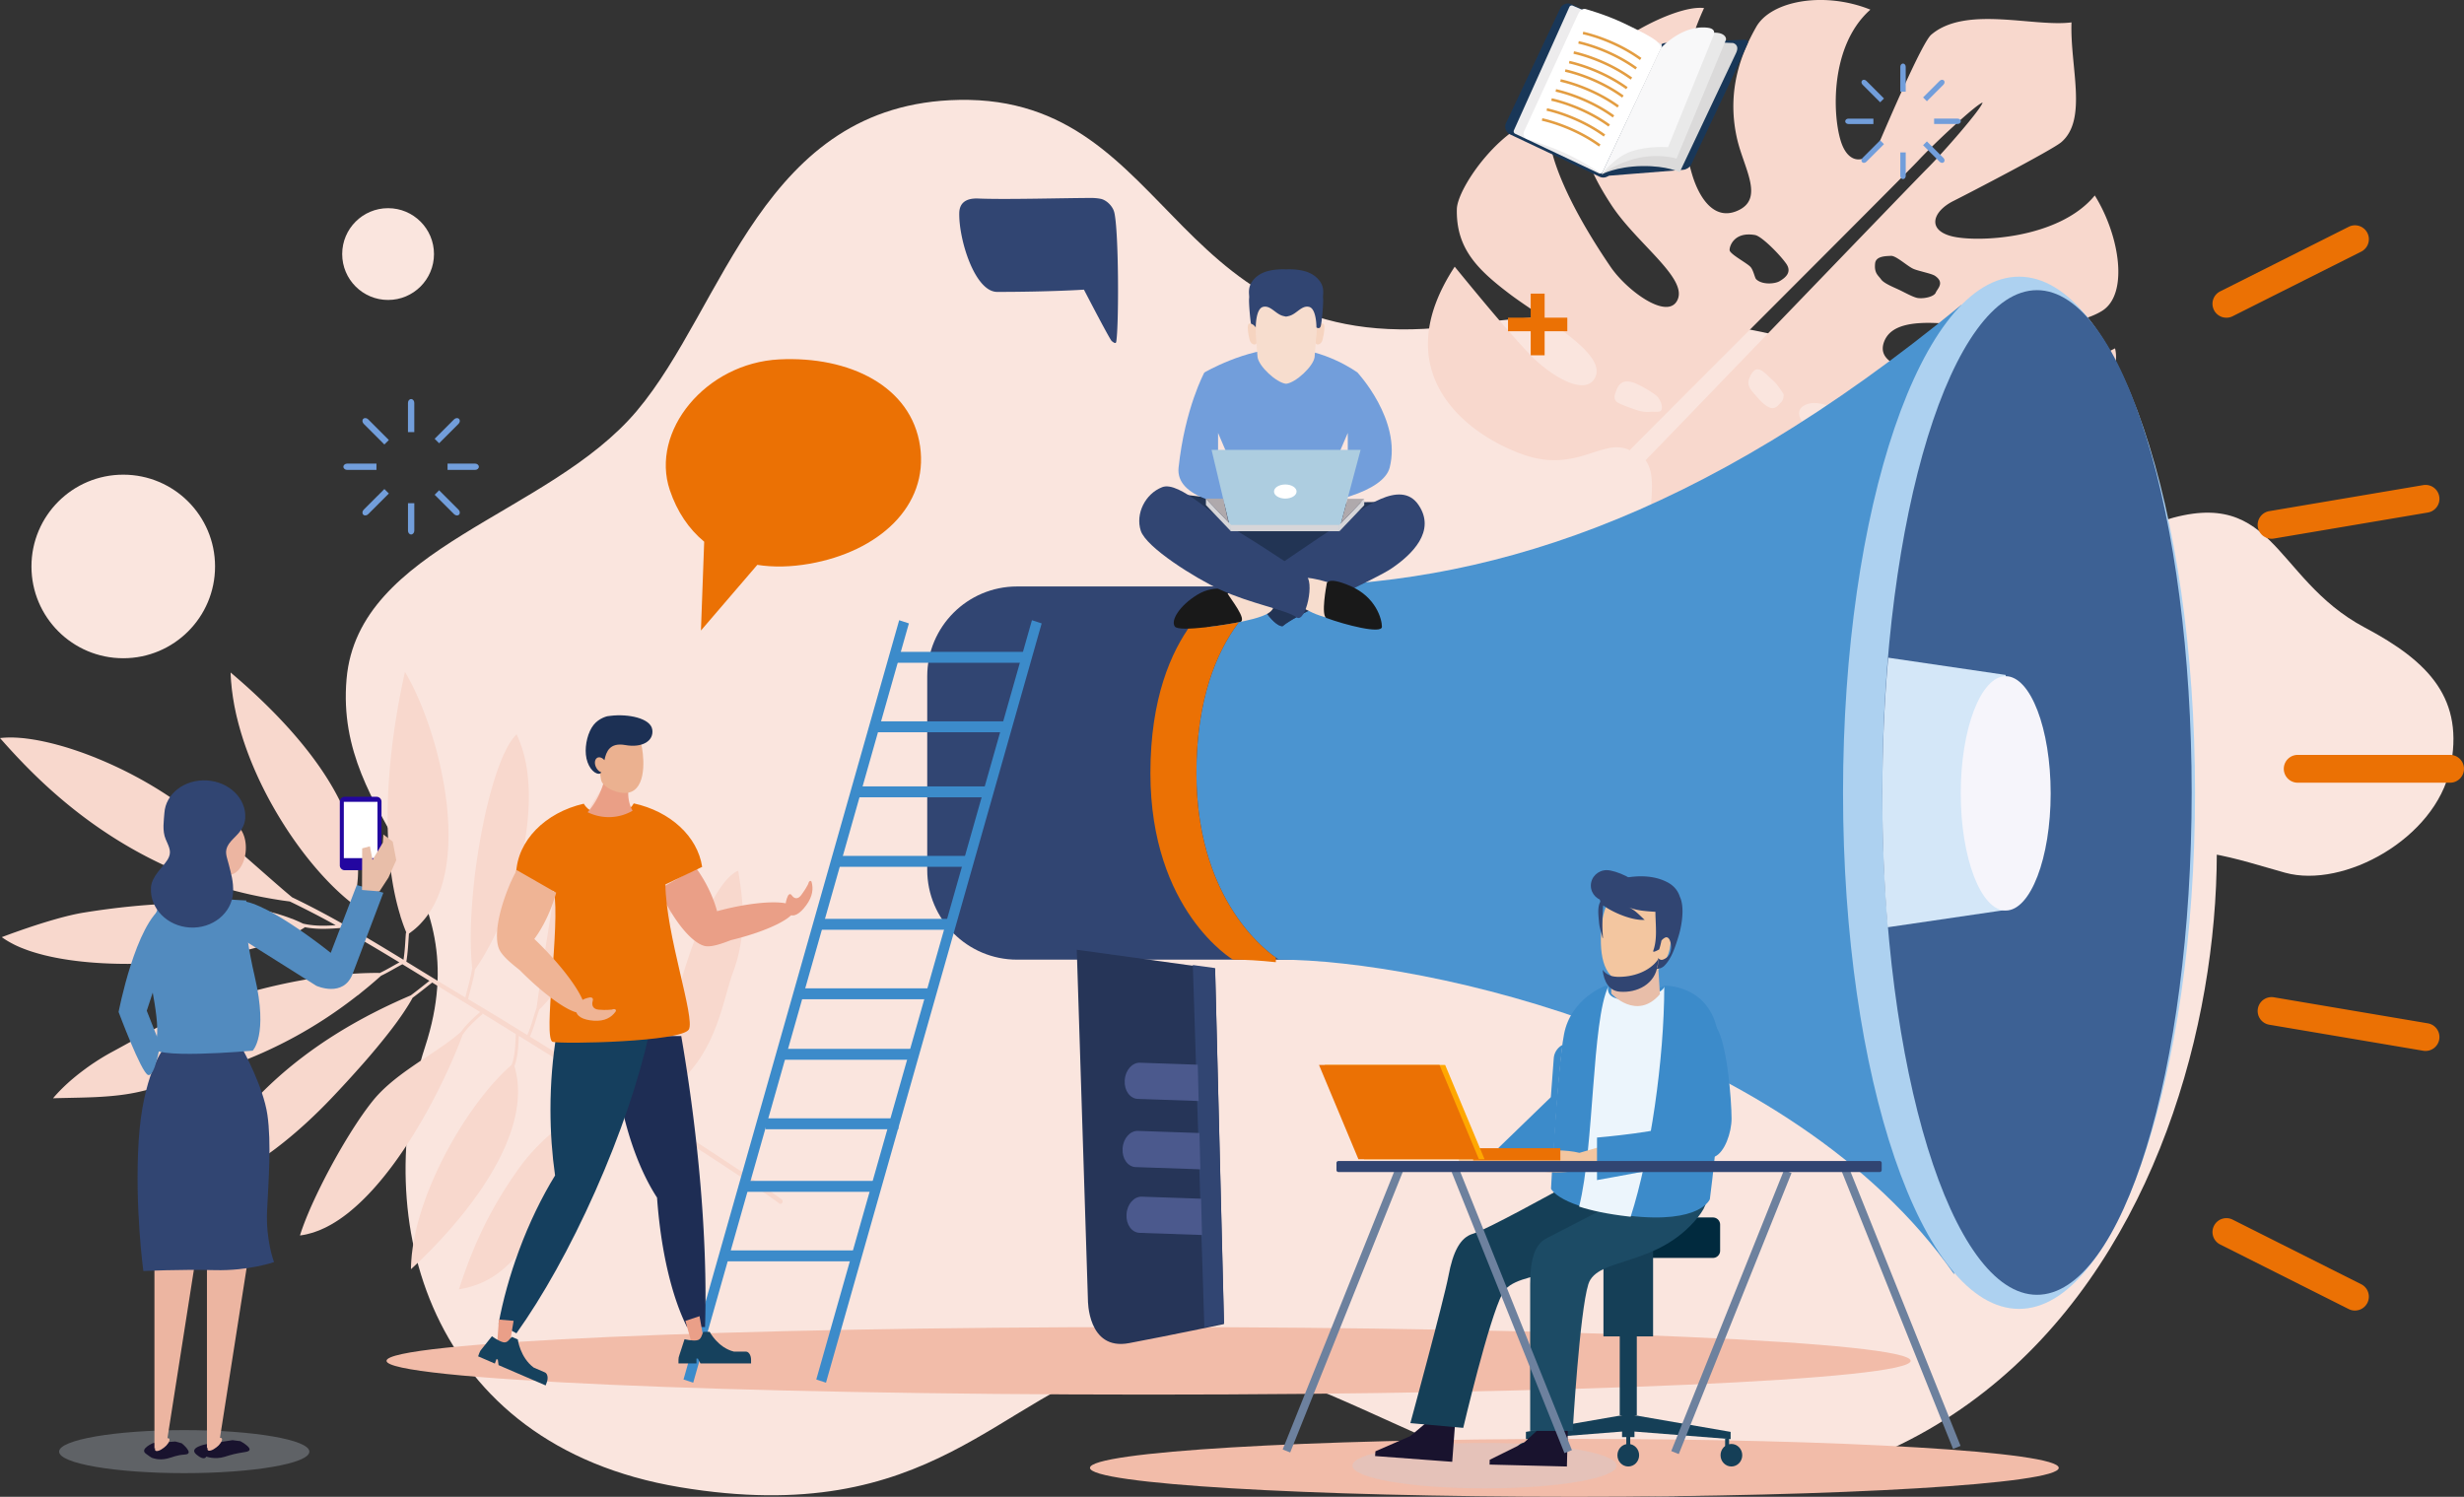 <?xml version="1.0" encoding="UTF-8"?> <svg xmlns="http://www.w3.org/2000/svg" width="665" height="404" fill="none"><rect width="100%" height="100%" fill="#333333" stroke="none"/><g clip-path="url(#clip0_362_83457)"><path d="M590.967 182.766c23.145 58.987-3.299 231.587-156.033 220.58-43.822-3.156-92.612-46.109-129.104-36.61-36.495 9.503-53.946 46.08-122.341 34.671-68.395-11.41-83.794-72.907-68.768-118.852 15.023-45.944-24.593-60.187-21.189-99.294 3.115-35.772 54.422-44.078 78.276-72.284 23.854-28.205 33.82-83.072 87.08-84.016 59.333-1.052 56.46 72.109 136.081 60.749 87.99-12.554 166.81 20.655 196.001 95.053M117.126 68.575c0 6.841-5.545 12.386-12.387 12.386-6.842 0-12.387-5.545-12.387-12.386 0-6.84 5.545-12.386 12.387-12.386 6.842 0 12.387 5.545 12.387 12.386zM58.04 152.892c0 13.682-11.09 24.772-24.774 24.772-13.684 0-24.775-11.09-24.775-24.772 0-13.682 11.091-24.772 24.775-24.772 13.683 0 24.774 11.09 24.774 24.772z" fill="#FAE5DE"></path><path d="M638.253 169.397c-25.487-13.51-24.154-40.278-57.532-27.786-23.122 8.652-38.448 37.27-34.912 61.771 2.669 18.485 11.467 32.19 27.898 27.75 16.429-4.44 30.396.95 43.021 4.423 15.89 4.374 40.516-9.295 44.521-28.057 4.005-18.762-5.578-28.868-22.993-38.104" fill="#FAE5DE"></path><path d="M515.664 367.301c0 5.034-92.084 9.114-205.674 9.114-113.589 0-205.674-4.08-205.674-9.114 0-5.033 92.085-9.113 205.674-9.113 113.59 0 205.674 4.08 205.674 9.113zm39.962 28.888c0 4.315-58.528 7.814-130.73 7.814s-130.73-3.496-130.73-7.814 58.528-7.814 130.73-7.814 130.73 3.496 130.73 7.814z" fill="#F2BCA9"></path><path d="M472.33 101.613c-.349.766-.669 1.56-.297 2.6.363 1.032 1.356 1.992 2.329 3.11 4.058 4.651 5.16 2.464 6.354 1.227.765-.785.67-2.108.67-2.108-.442-.772-1.871-2.902-2.705-3.598-2.316-1.92-4.451-5.314-6.351-1.234m50.1-22.628c.459-1.088 2.494-2.671-.185-4.522-.95-.656-4.621-1.313-5.938-1.936-1.636-.769-4.592-3.543-5.967-3.464-1.379.073-4.055.047-4.272 2.013-.294 2.675.851 3.252 1.613 4.334.762 1.075 3.216 2.045 4.852 2.813 1.63.772 3.959 2.098 5.147 2.233 1.814.208 4.321-.428 4.753-1.467M417.919 31.388c-1.666 12.36 11.163 32.431 16.768 40.654 4.401 6.455 15.614 14.682 18.111 8.761 2.504-5.92-11.216-15.216-17.923-25.494-8.046-12.317-10.358-21.15-5.961-35.413 2.144-6.933 22.779-18.732 30.983-17.72-8.91 19.4-6.232 34.332-3.355 44.451 1.897 6.693 6.149 13.402 12.852 10.028 6.704-3.378 1.148-11.426-.62-19.372-3.015-13.514 1.699-23.802 5.196-30 4.041-7.155 18.444-9.671 30.821-4.677-11.658 10.297-10.114 30.913-7.475 36.847 2.629 5.937 7.775 3.823 10.127-1.577 1.775-4.086 11.259-26.358 13.757-28.495 9.306-7.986 27.657-2.01 37.874-3.342-.442 11.94 4.463 26.26-2.808 32.375-2.527 2.118-24.883 13.738-29.059 15.83-5.529 2.764-7.235 7.741-.568 9.496 6.664 1.755 28.968.894 38.716-10.984 6.739 10.832 9.204 26.629 1.979 31.144-6.278 3.916-20.024 5.354-34.859 4.084-8.732-.736-20.958-2.649-23.834 3.895-2.877 6.545 7.03 8.207 14.841 10.176 7.222 1.824 27.5 2.322 47.332-8.032 2.003 7.435-7.224 25.32-14.036 28.793-9.946 5.057-23.208 6.426-40.415-1.082-11.737-5.122-23.065-15.387-29.145-12.432-6.086 2.965 5.786 11.06 13.529 15.965 6.815 4.321 40.044 12.877 46.128 9.915-1.119 11.482-12.711 20.781-22.159 23.683-14.515 4.473-27.41-4.314-35.317-11.426-8.558-7.688-20.239-22.426-22.908-14.882-6.439 18.201 29.812 30.55 35.338 33.614-13.192 17.433-43.007 12.278-53.58-9.77-6.423-13.398.508-25.843-4.14-32.177 1.534-1.461 72.32-75.063 76.002-78.725 4.331-4.31 14.597-16.093 14.96-17.818-1.808.53-13.321 11.28-17.454 15.753-3.526 3.79-76.368 76.526-77.777 78.089-7.307-3.572-14.218 6.412-28.987 1.092-15.742-5.68-36.736-22.473-18.249-50.632 3.896 4.756 14.191 17.403 20.515 23.914 5.021 5.179 13.961 10.865 17.032 6.577 4.717-6.603-13.733-16.278-22.93-23.29-8.508-6.489-14.278-12.159-14.04-22.747.135-5.904 12.757-23.94 24.735-25.049m22.907 71.868c-2.92-.97-4.018.551-4.595 2.121-.33.907-.944 2.134.092 3.064.762.683 4.239 1.847 5.466 2.256 1.241.409 2.464.558 3.507.465 1.405-.125 2.811.301 3.14-.6.271-.749-.049-2.127-1.022-3.384-.756-.967-5.051-3.417-6.585-3.922m41.216-32.127c-1.682-2.402-6.584-7.376-8.376-7.693-5.628-.986-6.931 3.005-6.871 4.08.063 1.08 4.628 3.431 5.631 4.52.798.87 1.161 2.952 1.517 3.305 1.597 1.6 5.064 1.293 6.305.567 1.514-.89 3.5-2.378 1.797-4.783M112.643 187.866a85.054 85.054 0 00-.686-1.498c-.103-.217-.208-.422-.314-.636-.188-.386-.373-.772-.561-1.142-.165-.32-.329-.623-.494-.933-.132-.247-.264-.505-.396-.745-.3-.545-.601-1.069-.901-1.567-.35 1.56-.686 3.14-1.006 4.736-.115.571-.218 1.152-.327 1.729a192.516 192.516 0 00-.584 3.147c-.112.636-.211 1.276-.316 1.916-.168 1.022-.337 2.048-.492 3.081-.092.626-.178 1.253-.267 1.883a203.019 203.019 0 00-.425 3.213c-.033.261-.073.518-.103.778.01-.049.023-.115.033-.174-1.939 16.245-1.742 32.78 2.306 45.697l-.099-.211c.112.366.241.712.36 1.072.092.284.188.564.283.844.311.894.644 1.768.997 2.619-.053.066-.106.132-.116.234-.171 2.389-.26 4.777-.64 7.145-4.173-2.553-8.356-5.083-12.585-7.537.007-2.764.09-5.617-.818-8.22.158-.564.303-1.131.429-1.699.046-.214.086-.428.125-.643a32.161 32.161 0 00.353-2.177c.06-.485.106-.966.142-1.451.017-.215.036-.432.05-.647.036-.686.056-1.372.049-2.058l-.003-.112c-.01-.653-.04-1.303-.09-1.953-.016-.227-.042-.455-.062-.686a40.716 40.716 0 00-.155-1.402c-.033-.25-.07-.501-.109-.752-.026-.168-.043-.336-.073-.501v.109c-2.381-14.402-13.327-28.229-23.827-38.613h.003c-.01-.009-.023-.019-.033-.033a168.824 168.824 0 00-4.988-4.73 149.326 149.326 0 00-2.48-2.213c-.172-.148-.337-.293-.505-.439a232.13 232.13 0 00-2.082-1.787c.023.742.063 1.487.119 2.239.023.337.063.673.096 1.01.04.419.072.837.122 1.26.04.356.095.715.142 1.072.056.409.105.814.168 1.227.053.343.119.686.175 1.032.072.429.145.861.227 1.29.063.323.136.646.202.973.095.455.188.91.293 1.366.07.306.148.613.224.92.116.471.231.946.357 1.418.079.3.165.597.247.897.132.479.267.96.41 1.438.088.304.184.604.28.908.145.468.293.94.448 1.408.037.109.07.218.106.33-.007-.02-.01-.046-.017-.066 1.894 5.683 4.43 11.304 7.367 16.608-.004-.007-.01-.013-.014-.023l.05.086a147.783 147.783 0 001.197 2.104c.343.587.693 1.168 1.043 1.745.066.109.129.218.195.323.369.6.742 1.191 1.118 1.781l.155.248a125.467 125.467 0 001.306 1.982c.42.62.841 1.23 1.267 1.834.023.033.046.069.072.102a101.81 101.81 0 001.366 1.887c4.437 5.99 9.207 11.073 13.773 14.688.805 2.375.785 4.948.769 7.465-5.434-3.134-10.956-6.129-16.646-8.86-.6-.501-1.201-.999-1.818-1.524-.482-.409-.97-.834-1.458-1.257-.554-.478-1.112-.959-1.676-1.454-1.593-1.392-3.223-2.827-4.912-4.311 0 0 .003.006.007.006-6.13-5.386-12.905-11.258-20.5-16.707-7.267-5.215-15.171-9.4-22.663-12.419.03.007.066.02.096.027-.247-.099-.488-.191-.736-.287-.188-.073-.372-.149-.557-.218a103.82 103.82 0 00-2.844-1.059 32.57 32.57 0 00-.498-.171 101.47 101.47 0 00-2.718-.901c-.073-.023-.145-.049-.218-.069a79.79 79.79 0 00-2.702-.782l-.58-.158a72.926 72.926 0 00-2.49-.61c-.199-.046-.39-.086-.585-.129a57.232 57.232 0 00-2.411-.475c-.122-.023-.241-.039-.363-.059a50.54 50.54 0 00-2.144-.31l-.376-.05a39.867 39.867 0 00-2.125-.178c-.152-.01-.303-.016-.452-.023a27.14 27.14 0 00-1.943-.023c-.112 0-.22.01-.333.013-.647.023-1.267.066-1.847.142.415.468.86.966 1.322 1.484.063.07.122.139.185.208.403.449.825.91 1.264 1.392.105.119.21.231.32.35.488.531.993 1.078 1.524 1.642.22.235.458.482.686.719.28.294.557.584.848.884l.494.518-.036-.046c9.758 10.018 25.642 23.68 48.695 31.6l-.192-.05c.396.139.805.264 1.204.399.337.113.673.225 1.013.337.871.28 1.752.551 2.642.818.215.063.426.132.644.194 1.135.33 2.283.644 3.45.944.152.039.307.072.459.112 1 .254 2.012.495 3.035.722.323.073.653.142.98.211.877.188 1.764.37 2.662.541a116.305 116.305 0 003.873.673c.32.05.64.106.96.152.719.106 1.451.201 2.18.297a246.757 246.757 0 0112.384 6.402c-2.995.205-5.869.258-8.834-.435a37.554 37.554 0 00-2.362-1.062c-.208-.086-.406-.178-.617-.261.02.023.06.043.082.063-16.266-6.399-40.612-4.245-56.268-1.705-2.247.362-4.826.989-7.413 1.718l-.452.129a136.454 136.454 0 00-2.513.742c-.29.089-.578.178-.861.267-.255.079-.502.158-.753.238-.264.082-.527.168-.785.25-.458.149-.91.297-1.349.442a28.35 28.35 0 00-.623.211l-.842.284c-.204.069-.402.139-.597.204-.307.106-.6.208-.89.311-.13.046-.264.092-.393.135l-1.135.402-.38.135c-.256.093-.5.182-.732.264-.095.037-.188.07-.277.103-.277.102-.53.194-.758.28a.567.567 0 01-.076.026c-.254.096-.462.172-.647.241-.056.02-.092.036-.142.053l-.31.119c-.033.013-.046.016-.072.026-.073.026-.122.046-.122.046a20.79 20.79 0 001.896 1.224c.38.221.772.432 1.178.64.159.082.314.165.479.244.534.261 1.088.508 1.665.745.202.083.413.162.62.244.41.159.822.314 1.248.466.267.095.537.188.811.277a51.785 51.785 0 002.854.834c.277.073.547.149.828.218l-.027-.01c16.577 4.093 42.031 2.52 58.697-2.523-.003 0-.007.003-.013.006.03-.01.056-.02.085-.026.218-.066.423-.135.637-.201a76.563 76.563 0 001.567-.508c.24-.083.478-.165.712-.248a61.72 61.72 0 001.492-.547l.544-.208c.66-.261 1.303-.528 1.92-.802.043-.019.082-.039.125-.059a39.896 39.896 0 001.636-.782c.149-.076.29-.151.436-.227.425-.225.835-.449 1.227-.68.135-.079.274-.158.402-.237.278-.169.542-.34.802-.515 3.13.6 6.195.465 9.405.221a.45.45 0 00.175-.053c5.367 2.989 10.652 6.122 15.904 9.322-1.762.95-3.471 1.996-5.275 2.847a80.462 80.462 0 00-2.501.009c-.316.007-.633.014-.95.023a93.33 93.33 0 00-3.866.189h-.056.01c-12.523.87-26.991 4.116-39.662 8.8-8.363 2.754-17.422 8.065-25.045 12.188a59.475 59.475 0 00-5.057 3.038l.03-.027a65.61 65.61 0 00-1.765 1.218c-.179.125-.35.257-.525.385-.492.36-.977.723-1.451 1.089a58.002 58.002 0 00-2.088 1.692c-.11.092-.222.182-.327.274a53.39 53.39 0 00-1.656 1.491c-.146.138-.284.274-.426.409-.396.379-.772.758-1.135 1.134-.142.149-.287.297-.422.442-.462.495-.904.99-1.303 1.472a253.87 253.87 0 013.338-.086c1.284-.027 2.583-.053 3.893-.086.139 0 .274-.007.41-.01 1.187-.029 2.381-.069 3.578-.122l.212-.01a98.496 98.496 0 003.714-.241l.125-.006h-.04c2.88-.244 5.747-.633 8.538-1.303 8.73-2.072 15.548-4.344 23.716-6.795 12.66-4.499 24.17-10.812 34.846-19.224-.09.086-.169.165-.264.251.53-.416 1.052-.858 1.577-1.286.494-.399.99-.799 1.48-1.208a138.798 138.798 0 003.399-2.939c1.966-.93 3.82-2.094 5.763-3.107 2.434 1.485 4.862 2.979 7.297 4.476-1.683 1.323-3.342 2.669-5.057 3.932-1.007.426-2.039.881-3.085 1.349-.445.201-.9.413-1.356.624a149.726 149.726 0 00-3.467 1.649c-.656.323-1.316.656-1.979.996-.498.254-.99.505-1.491.769-.145.075-.287.145-.432.224.023-.007.046-.02.069-.026-11.365 6.013-23.818 14.595-34.031 26.787l.082-.113c-.418.499-.811 1.033-1.22 1.541-.69.854-1.386 1.695-2.049 2.586-.485.65-.94 1.339-1.412 2.009-.577.818-1.17 1.619-1.725 2.464-.643.979-1.247 2.012-1.857 3.031-.35.584-.723 1.141-1.063 1.738a88.129 88.129 0 00-2.678 5.083c.386.01.778 0 1.174-.02.142-.006.284-.023.426-.036.254-.02.511-.039.772-.072.171-.02.346-.05.518-.076.234-.037.465-.073.699-.116.188-.036.373-.076.56-.118.225-.05.45-.099.677-.155a23.784 23.784 0 001.864-.545c.218-.072.435-.148.653-.227.211-.076.422-.152.637-.235.21-.079.422-.168.633-.253.221-.09.439-.179.66-.271.198-.086.4-.178.6-.267.235-.106.469-.208.706-.32.146-.069.294-.145.44-.218a48.64 48.64 0 003.35-1.807c.308-.182.614-.367.921-.555l.356-.217c.31-.192.62-.389.927-.591.112-.072.228-.145.34-.221.32-.207.64-.422.957-.636.095-.063.188-.129.284-.192.34-.23.676-.465 1.012-.702l.182-.129c.37-.264.735-.528 1.102-.798l.013-.01c.3-.221.6-.442.9-.666-.01.003-.02.01-.03.016 5.704-4.308 10.976-9.331 14.806-13.355a327.546 327.546 0 008.623-9.408c.063-.069.122-.142.185-.211.603-.689 1.207-1.385 1.808-2.084l.108-.129c.568-.666 1.132-1.336 1.689-2.006.172-.204.337-.409.505-.613.436-.528.864-1.056 1.29-1.583.172-.211.34-.423.508-.634.475-.593.937-1.187 1.389-1.774l.277-.357c.544-.712 1.069-1.415 1.574-2.111.092-.128.178-.25.267-.379.399-.554.782-1.102 1.151-1.643.135-.197.264-.392.396-.587a71.466 71.466 0 001.263-1.969c.376-.617.729-1.22 1.046-1.801 1.791-1.316 3.517-2.728 5.272-4.093 0 0 .003-.007.006-.007 1.897 1.168 3.794 2.339 5.697 3.503 1.99 1.221 4.464 2.738 7.271 4.466a.42.42 0 00-.129.076c-1.837 1.607-3.632 3.239-5.053 5.248v-.007a39.3 39.3 0 01-1.947 1.617l-.336.267a70.574 70.574 0 01-2.105 1.55c-6.103 4.328-13.809 8.639-18.853 14.504-4.298 5.106-9.84 14.229-14.172 22.819a2.994 2.994 0 00-.066.132c-.115.227-.224.455-.34.682a148.03 148.03 0 00-1.243 2.563c-.211.446-.416.888-.62 1.326-.145.317-.294.63-.433.944a95.78 95.78 0 00-.89 2.022c-.096.227-.185.442-.277.663-.202.481-.4.956-.584 1.421-.106.261-.205.518-.304.772-.168.436-.33.861-.481 1.277-.08.217-.162.438-.235.65-.214.61-.415 1.207-.587 1.768a18.518 18.518 0 001.778-.311c.258-.056.512-.135.769-.204.333-.089.666-.168 1-.274.293-.092.583-.204.874-.313.293-.106.587-.208.88-.327.3-.122.6-.264.898-.399.283-.128.567-.254.848-.396.296-.148.593-.31.89-.471.284-.155.568-.307.848-.472.29-.172.58-.35.871-.534a34.789 34.789 0 001.696-1.135 41.188 41.188 0 001.675-1.26c.132-.102.264-.198.393-.304l-.076.043c8.366-6.752 15.887-17.792 21.608-28.327 0 .006-.007.013-.01.02.016-.03.029-.06.046-.089.449-.828.884-1.65 1.31-2.468.115-.217.224-.435.336-.653.32-.623.637-1.24.94-1.857l.366-.739c.301-.607.591-1.207.875-1.801.099-.211.201-.419.3-.626.366-.776.726-1.544 1.065-2.296l.017-.036c.353-.776.686-1.534 1.009-2.276.086-.198.165-.386.251-.581a189.185 189.185 0 00.95-2.256c.198-.482.386-.953.567-1.415.08-.201.162-.406.238-.604.247-.636.485-1.26.703-1.85.026-.023.056-.043.075-.076 1.412-2.075 3.27-3.704 5.117-5.331a.36.36 0 00.139-.306c2.724 1.679 5.769 3.559 9.035 5.581-.003.02-.023.026-.023.049-.162 2.758-.165 5.637-1.135 8.253-.415.36-.831.736-1.25 1.128-.119.112-.238.221-.356.333a52.762 52.762 0 00-1.656 1.656c-.126.132-.251.267-.376.399a63.187 63.187 0 00-1.676 1.844l-.109.122a71.324 71.324 0 00-1.719 2.062c-.122.148-.241.297-.363.448a85.914 85.914 0 00-1.692 2.197c-.109.145-.218.297-.327.445a99.004 99.004 0 00-1.738 2.428l-.01.017c-.581.841-1.155 1.712-1.722 2.589-.099.152-.198.303-.294.455-.547.858-1.088 1.732-1.619 2.619-.037.06-.073.116-.106.172.007-.007.013-.017.02-.023-3.688 6.184-6.928 13.022-9.138 19.791l.03-.116c-.073.224-.139.449-.211.673-.099.307-.195.614-.287.92-.112.373-.225.746-.33 1.119-.093.316-.178.636-.267.953a85.1 85.1 0 00-.291 1.095 71.205 71.205 0 00-.485 2.042c-.069.313-.132.626-.194.94-.073.363-.149.725-.215 1.085-.056.307-.105.61-.155.917-.059.359-.122.722-.171 1.079-.043.306-.079.606-.116.91-.043.35-.092.703-.125 1.049-.033.33-.056.656-.083.983-.026.313-.056.63-.072.943-.036.633-.06 1.26-.066 1.877.462-.422.943-.871 1.428-1.329.155-.145.31-.297.469-.446.353-.336.712-.679 1.075-1.035l.518-.505c.498-.488 1-.99 1.511-1.507l.389-.4c.399-.409.802-.821 1.204-1.246.218-.228.436-.462.657-.693.336-.36.676-.722 1.016-1.092l.656-.712a159.77 159.77 0 001.538-1.719c.191-.218.379-.439.57-.66a128.203 128.203 0 001.759-2.074c.349-.422.699-.851 1.045-1.283.145-.182.294-.353.439-.535-.016.02-.033.037-.049.053 6.957-8.728 13.155-19.095 14.429-29.093.056-.442.105-.884.142-1.322.019-.235.033-.469.046-.703.02-.353.036-.706.043-1.059.003-.227.01-.455.01-.683 0-.445-.017-.89-.04-1.336-.007-.151-.013-.3-.023-.451a22.11 22.11 0 00-.257-2.118 24.086 24.086 0 00-.218-1.164c-.04-.185-.076-.367-.122-.551a23.374 23.374 0 00-.31-1.148c.986-2.586 1.045-5.433 1.177-8.177a4095.37 4095.37 0 0121.463 13.379c-.954 2.2-2.21 4.218-3.418 6.28-.976.613-1.943 1.25-2.906 1.897-.261.174-.518.353-.775.531-.858.59-1.709 1.2-2.554 1.834-.158.118-.32.224-.478.343.013-.004.026-.014.036-.017-4.113 3.137-8.046 6.871-11.602 11.895-5.948 8.388-10.365 16.723-14.046 26.843.026-.089.059-.195.089-.277-.089.244-.175.501-.264.748l-.297.835c-.475 1.346-.94 2.711-1.392 4.126.396-.069.798-.148 1.201-.231l.277-.059a27.578 27.578 0 001.322-.323c.396-.109.799-.231 1.205-.363l.27-.089c.429-.145.858-.304 1.293-.482.05-.019.103-.046.155-.066.396-.165.795-.346 1.194-.541l.268-.128c.442-.221.884-.462 1.332-.726.07-.039.139-.086.208-.129.403-.244.812-.508 1.218-.788.079-.056.158-.105.237-.162.455-.323.917-.672 1.379-1.048.026-.024.056-.04.082-.063-.009.006-.026.016-.033.023a31.862 31.862 0 003.85-3.757c7.917-9.091 15.977-21.407 18.606-33.767 0 .02-.004.04-.007.06.01-.04.013-.083.023-.122.165-.776.297-1.551.419-2.323.03-.188.069-.376.096-.564a40.53 40.53 0 00.277-2.642c1.214-2.068 2.458-4.103 3.434-6.306 19.147 12.023 39.075 24.794 48.153 31.421.647.472 1.261-.637.631-1.105-6.74-4.915-20.173-13.735-34.652-22.99 1.788-2.013 3.659-4.061 4.681-6.601a.401.401 0 00.027-.148c.066-.036.132-.069.178-.106a32.344 32.344 0 001.983-1.623c.102-.092.211-.181.31-.273a32.646 32.646 0 001.692-1.646l.297-.317a33.303 33.303 0 001.531-1.755c.042-.053.079-.105.122-.155.458-.574.89-1.158 1.303-1.748l.198-.28c.313-.456.613-.917.9-1.379a3.17 3.17 0 01-.105.132c5.001-7.986 6.363-16.862 8.392-22.338 3.253-8.747 2.913-16.552 2.138-22.555v-.003c-.235-1.818-.508-3.473-.733-4.935a6.22 6.22 0 00-1.078.607c-.235.162-.472.34-.71.541-.053.046-.105.083-.158.132a12.756 12.756 0 00-1.095 1.102c-.215.237-.429.491-.644.755-.082.103-.168.205-.25.314-.274.353-.548.722-.822 1.118-.089.128-.178.264-.264.396a36.593 36.593 0 00-.913 1.421c-.271.442-.538.901-.805 1.376-.073.128-.145.267-.218.399a65.527 65.527 0 00-1.659 3.232c-.037.076-.073.149-.109.228a83.832 83.832 0 00-.838 1.831c-.063.138-.122.277-.182.415-.31.706-.62 1.425-.923 2.161.01-.017.016-.033.026-.053-3.253 7.907-6.05 17.456-7.637 25.735 0-.017.004-.03.007-.043l-.053.284-.049.26c-.01.06-.023.119-.033.178-.004 0-.004.014-.007.023-.115.63-.221 1.251-.323 1.864l-.01.063c-.01.062-.023.128-.033.194 0 .014-.007.027-.003.04-.037.221-.073.439-.106.656 0 .007 0 .02-.003.033-.037.235-.066.459-.099.693-.043.297-.086.594-.126.884-.019.139-.043.28-.059.416 0 .023-.007.049-.013.076-.023.197-.05.395-.073.59-.003.016 0 .033-.006.04-.02.164-.037.326-.053.488l-.03.264a32.342 32.342 0 00-.063.574c-.016.174-.036.349-.049.524 0 .036-.007.069-.01.102-.013.182-.03.363-.046.541-.003.013 0 .03-.007.04l-.039.587-.004.013c-.009.182-.016.36-.029.534 0 .04 0 .076-.007.116-.006.145-.016.287-.016.435 0 .037-.007.079-.007.119v.043c0 .049-.003.096-.007.145-.003.106-.009.214-.009.32 0 0-.004.007 0 .01-.004.175-.007.353-.007.524v.624c0 .125.007.247.007.369.003.04 0 .076 0 .116.003.31.016.617.036.907.003.043 0 .079.01.122 0 .039.006.079.01.119 0 .046.006.089.01.135 0 .02 0 .043.003.062 0 .043 0 .09.01.132.006.109.023.215.026.314 0 .029.007.069.01.105.013.132.033.267.046.396 0 .02.01.046.013.066.014.109.03.211.04.31.01.043.02.083.023.126.013.082.026.164.043.253.01.037.016.073.023.113.02.099.036.191.056.287a.176.176 0 01.013.062c.027.112.056.218.083.327.01.03.013.056.02.082.023.076.049.155.069.231.006.033.023.063.033.096.016.059.036.115.056.171-1.026 2.468-2.863 4.447-4.599 6.413a2477.535 2477.535 0 00-15.87-10.057c1.052-2.346 1.679-4.82 2.467-7.26.541-.66 1.066-1.32 1.57-1.98.169-.217.337-.435.502-.653a86.508 86.508 0 002.012-2.774c.112-.165.221-.33.333-.494a85.972 85.972 0 001.689-2.573c.099-.159.205-.317.304-.475a92.75 92.75 0 002.068-3.51 108.52 108.52 0 001.521-2.8c1.808-3.46 3.474-7.069 5.169-10.945 1.185-2.705 2.062-4.809 2.732-6.87l-.014.065c.047-.138.086-.277.129-.412.046-.145.092-.29.135-.435a30.192 30.192 0 00.472-1.755c.112-.468.215-.95.31-1.445l.069-.389c.093-.518.179-1.049.255-1.606l.039-.32c.079-.611.149-1.244.211-1.923.561-6.307-.046-11.651-1.606-16.203-2.293 2.626-4.144 4.922-6.783 8.649a21.43 21.43 0 00-.755 1.158c-.073.119-.145.241-.218.363a36.67 36.67 0 00-.778 1.378c-.248.462-.492.934-.736 1.429l-.01.02a53.154 53.154 0 00-.772 1.632l-.148.33c-.205.455-.409.917-.611 1.385-.052.126-.109.251-.161.38-.225.531-.446 1.065-.667 1.606l-.049.122c-.234.581-.462 1.161-.686 1.745l-.195.515c-.142.372-.28.745-.416 1.115-.046.128-.095.257-.145.386.007-.01.01-.024.017-.033a136.78 136.78 0 00-2.356 7.015 58.956 58.956 0 00-2.731 12.004v-.05c-.007.043-.007.086-.01.129-.168 1.408-.29 2.8-.373 4.182 0 .023 0 .043-.003.066-.168 2.857-.178 5.677-.129 8.524v.033c.017 1.022.04 2.051.07 3.087-.779 2.401-1.383 4.842-2.412 7.154a2442.6 2442.6 0 00-16.026-9.987c1.046-2.362 1.683-4.849 2.491-7.303 2.411-2.158 7.221-8.22 11.539-16.42.07-.129.139-.254.208-.386.221-.422.436-.858.653-1.293.132-.267.267-.528.399-.795.159-.323.311-.656.466-.986.161-.343.326-.68.485-1.026a.243.243 0 00-.02.036c2.675-5.858 4.912-12.501 5.878-19.431v.023c.241-1.719.399-3.457.472-5.202.007-.201 0-.402.01-.604.02-.663.036-1.326.03-1.992-.007-.633-.043-1.267-.076-1.897-.013-.237-.013-.471-.03-.709-.241-3.493-.891-6.993-2.049-10.439a87.806 87.806 0 00-2.553 3.809c-.204.324-.409.644-.61.967a85.95 85.95 0 00-2.204 3.757c-.142.257-.274.514-.412.775a90.757 90.757 0 00-1.689 3.295c-.159.323-.32.643-.472.967a90.514 90.514 0 00-1.669 3.757c-.142.343-.277.686-.416 1.029a94.492 94.492 0 00-1.234 3.249c-.092.254-.191.511-.277.765-.013.043-.033.086-.046.125l.023-.052c-1.494 4.34-2.563 8.576-3.193 12.534-1.491 9.348-2.672 16.908-3.348 21.582-.023.158-.043.307-.066.458l-.126.888c-.033.227-.062.445-.092.653l-.076.554-.076.587-.056.449c-.016.138-.036.283-.049.402-.004.01-.01.017-.017.026-.841 2.478-1.455 5.014-2.507 7.412-6.558-4.047-12.153-7.448-15.973-9.704.584-2.626 1.448-5.202 1.824-7.867 0-.023-.013-.036-.013-.056.346-.491.689-1.003 1.033-1.524l.356-.551a61.16 61.16 0 001.283-2.101c.03-.049.056-.099.086-.148a76.54 76.54 0 001.22-2.204c.113-.208.221-.419.334-.63.415-.798.828-1.609 1.227-2.447a100.644 100.644 0 001.197-2.619l.267-.61a96.712 96.712 0 002.395-6.139c4.573-12.986 6.829-28.004 3.794-39.328.003.01.007.017.01.023-.02-.072-.046-.138-.066-.211a30.452 30.452 0 00-.934-2.837 27.152 27.152 0 00-.933-2.196 8.293 8.293 0 00-.65.676c-.059.069-.119.148-.178.224-.155.191-.31.389-.465.607-.073.099-.142.208-.215.313a16.518 16.518 0 00-.646 1.039 26.34 26.34 0 00-.426.766c-.069.132-.138.26-.211.395-.152.294-.3.604-.452.921-.056.122-.115.234-.171.359-.205.446-.409.911-.611 1.395v.004c-.188.452-.373.917-.557 1.398l.013-.023c-2.26 5.911-4.259 14.101-5.667 22.747v-.033c-.02.112-.037.224-.053.339l-.238 1.508-.119.788-.217 1.504c-.037.261-.07.518-.106.779a257 257 0 00-.201 1.534c-.03.237-.056.475-.086.712-.066.538-.128 1.075-.191 1.613-.017.148-.033.3-.046.449a162.17 162.17 0 00-.545 5.996c-.003.066-.01.136-.016.201-.036.541-.069 1.076-.099 1.61l-.04.643c-.026.489-.046.973-.069 1.458-.01.254-.023.505-.033.756a220.068 220.068 0 00-.063 2.177c-.01.432-.013.861-.016 1.286v.844a81.143 81.143 0 00.023 2.079c.01.382.016.762.03 1.138.01.303.026.6.039.9.017.346.03.693.053 1.032.02.343.046.68.073 1.013.019.28.039.567.062.844.037.426.083.835.129 1.244-.03.046-.076.069-.086.139-.366 2.586-1.191 5.089-1.775 7.636-5.36-3.167-10.642-6.426-15.93-9.665.419-2.507.518-5.03.703-7.567l1.227-.93a19.83 19.83 0 001.739-1.583c.181-.182.346-.38.521-.568a20.378 20.378 0 001.544-1.896c.336-.465.649-.947.953-1.438.112-.185.234-.366.343-.554 8.422-14.636 3.223-40.717-3.902-56.807.006.01.009.02.013.029-.05-.115-.103-.221-.152-.333" fill="#F8D8CD"></path><path d="M110.106 108.738v7.893h1.705v-7.893c0-.567-.382-1.029-.854-1.029s-.854.462-.854 1.029m.003 34.493c0 .567.383 1.029.854 1.029.472 0 .855-.462.855-1.029v-7.419h-1.706v7.419h-.003zm-17.428-17.248c0 .472.462.854 1.03.854h7.893v-1.705h-7.894c-.567 0-1.029.382-1.029.854m35.529-.855h-7.419v1.706h7.419c.567 0 1.029-.383 1.029-.855 0-.471-.462-.854-1.029-.854m-30.05-10.736l5.582 5.581 1.207-1.207-5.581-5.582c-.403-.402-1-.458-1.333-.125-.333.333-.277.93.125 1.333zm24.395 24.392c.403.402 1 .458 1.333.125.333-.333.277-.93-.125-1.332l-5.245-5.245-1.208 1.207 5.245 5.245zm-24.52.122c.333.333.93.277 1.333-.126l5.581-5.581-1.207-1.207-5.582 5.581c-.402.403-.458 1-.125 1.333zm24.517-25.722l-5.245 5.245 1.207 1.207 5.246-5.245c.402-.402.458-.996.125-1.329-.333-.333-.93-.277-1.333.125" fill="#729EDB"></path><path d="M424.187 1.167l24.128 11.406a2.347 2.347 0 011.115 3.117l-14.604 30.89a2.348 2.348 0 01-3.118 1.116L407.58 36.29a2.347 2.347 0 01-1.115-3.117l14.604-30.89a2.348 2.348 0 013.118-1.116z" fill="#193758"></path><path d="M432.889 47.534l21.39-1.702c.844-.066 1.788-.66 2.098-1.32l4.345-9.192 7.181-15.193 3.744-8.325c.314-.66-.122-1.145-.966-1.076l-21.238.871c-.841.066-1.788.66-2.098 1.32L443 22.108l-7.181 15.193-4.728 9.609c.647.326.957.692 1.798.627" fill="#193758"></path><path d="M448.12 11.745L424.487 1.537a.7.7 0 00-.927.33l-14.974 33.298a.7.7 0 00.33.927l22.63 10.697a.7.7 0 00.927-.334l15.973-33.786a.699.699 0 00-.329-.927" fill="#EDECED"></path><path d="M411.351 35.426c-.67 1.415.745 2.081.745 2.081s5.424 1.646 10.105 3.74c4.681 2.095 9.916 5.572 9.916 5.572l.393-.432 15.861-33.553s-.353-.983-1.574-1.972c-.894-.723-3.711-2.303-8.663-4.641-4.951-2.339-9.975-3.708-9.975-3.708s-1.323-.716-2.303 1.412-13.839 30.086-14.508 31.5" fill="#fff"></path><path d="M436.34 11.735a42.495 42.495 0 016.66 3.902l-.406.565c-7.379-5.328-15.356-6.95-15.435-6.964l.135-.682c.056.01 4.071.828 9.049 3.18m-1.204 2.539c2.121 1.003 4.417 2.283 6.66 3.903l-.405.564c-7.38-5.328-15.357-6.95-15.436-6.964l.136-.682c.056.01 4.07.828 9.048 3.18m-1.299 2.744c2.121 1.002 4.417 2.282 6.66 3.902l-.406.564c-7.379-5.327-15.356-6.95-15.435-6.963l.135-.683c.056.01 4.071.828 9.049 3.18m-1.231 2.59c2.121 1.002 4.417 2.282 6.661 3.902l-.406.564c-7.38-5.328-15.356-6.95-15.435-6.963l.135-.683c.056.01 4.071.828 9.049 3.18m-1.076 2.272c2.121 1.003 4.417 2.282 6.661 3.902l-.406.564c-7.38-5.327-15.356-6.95-15.435-6.963l.135-.683c.056.01 4.071.828 9.049 3.18m-1.274 2.682c2.121 1.002 4.417 2.282 6.661 3.902l-.406.564c-7.38-5.327-15.356-6.95-15.435-6.963l.135-.683c.056.01 4.071.828 9.049 3.18m-1.271 2.681c2.122 1.003 4.418 2.283 6.661 3.902l-.406.564c-7.379-5.327-15.356-6.95-15.435-6.963l.135-.683c.056.01 4.071.828 9.049 3.18m-1.162 2.455c2.122 1.002 4.418 2.282 6.661 3.901l-.406.564c-7.379-5.327-15.356-6.95-15.435-6.963l.135-.683c.056.01 4.071.829 9.049 3.18m-1.28 2.695c2.121 1.002 4.417 2.282 6.66 3.902l-.406.564c-7.379-5.327-15.356-6.95-15.435-6.963l.135-.683c.056.01 4.071.828 9.049 3.18m-1.277 2.695c2.122 1.003 4.418 2.282 6.661 3.902l-.406.564c-7.38-5.327-15.356-6.95-15.435-6.963l.135-.683c.056.01 4.071.828 9.049 3.18" fill="#E39D41"></path><path d="M448.077 13.464c1.336-2.83 19.632-1.857 19.632-1.857s1.916.409.838 2.688l-15.228 32.207s-3.23-1.791-10.187-1.676c-6.957.115-10.837 2.223-10.837 2.223s14.446-30.758 15.782-33.588" fill="#DBDADA"></path><path d="M448.374 12.837s11.688-4.186 14.686-4.018c2.999.169 2.771 1.867 2.771 1.867l-13.357 32.121s-4.562-1.5-10.556-.125c-5.994 1.375-9.619 4.374-9.619 4.374l16.078-34.216-.003-.003z" fill="#E9E9E9"></path><path d="M461.306 7.55c-6.971-1.22-12.932 5.287-12.932 5.287l-16.079 34.216s3.342-4.631 8.03-6.205c4.684-1.573 9.85-1.111 9.85-1.111l12.17-29.905s1.151-1.794-1.039-2.282z" fill="#F8F8F9"></path><path d="M300.714 57.272c-.399-1.577-2.022-3.285-3.695-3.615a12.935 12.935 0 00-2.421-.224c-7.208 0-22.997.468-30.597.151-3.655-.151-5.044 1.501-5.107 3.86-.181 7.081 4.163 21.344 10.243 21.344 14.162 0 23.405-.607 23.405-.607s6.958 13.438 7.499 13.87c.541.436 1.108.838 1.217.185.739-4.384.693-30.086-.541-34.967l-.003.003z" fill="#314572"></path><path d="M248.315 120.445c-2.332-16.225-19.13-24.389-37.99-23.442-19.898.996-34.915 19.395-29.541 35.31 1.946 5.766 5.103 10.456 9.266 13.897l-.877 23.973 15.214-17.723c4.282.67 8.996.594 14.07-.297 18.648-3.275 32.193-15.496 29.861-31.721l-.003.003z" fill="#EB7104"></path><path d="M512.87 18.026v6.735h1.455v-6.735c0-.485-.327-.878-.729-.878-.403 0-.729.393-.729.878m.003 29.442c0 .485.326.878.729.878.402 0 .729-.393.729-.877v-6.33h-1.455v6.33h-.003zm-14.875-14.722c0 .403.393.73.878.73h6.736v-1.458h-6.736c-.485 0-.878.326-.878.728zm30.327-.728h-6.331v1.455h6.331c.485 0 .877-.327.877-.73 0-.402-.392-.728-.877-.728m-25.649-9.163l4.764 4.763 1.029-1.03-4.764-4.762c-.343-.343-.851-.393-1.134-.106-.284.284-.238.792.105 1.135zm20.819 20.819c.343.343.851.393 1.135.106.284-.284.238-.792-.106-1.135l-4.476-4.476-1.029 1.03 4.476 4.475zm-20.928.107c.284.283.792.237 1.135-.106l4.764-4.763-1.03-1.03-4.763 4.764c-.343.343-.389.85-.106 1.135zm20.928-21.955l-4.476 4.476 1.029 1.029 4.476-4.476c.344-.343.39-.851.106-1.135-.284-.284-.792-.238-1.135.106z" fill="#729EDB"></path><path d="M413.116 89.406h-6.123v-3.665h6.123V79.25h3.757v6.491h6.123v3.665h-6.123v6.491h-3.757v-6.49z" fill="#EB7104"></path><path d="M371.303 158.292h-96.812c-13.389 0-24.243 10.853-24.243 24.241v52.245c0 13.387 10.854 24.24 24.243 24.24h96.812c13.389 0 24.243-10.853 24.243-24.24v-52.245c0-13.388-10.854-24.241-24.243-24.241z" fill="#314572"></path><path d="M345.179 259.018c39.356 0 138.011 21.83 182.232 84.927l2.003-261.716c-71.368 58.749-129.791 76.063-184.235 76.063 0 0-22.28 10.06-22.28 50.361 0 37.198 22.28 50.362 22.28 50.362v.003z" fill="#4B94D0"></path><path d="M544.912 353.279c26.235 0 47.503-62.368 47.503-139.302S571.147 74.675 544.912 74.675c-26.236 0-47.504 62.368-47.504 139.302s21.268 139.302 47.504 139.302z" fill="#ADD1F0"></path><path d="M549.758 349.479c23.056 0 41.747-60.702 41.747-135.581 0-74.88-18.691-135.582-41.747-135.582s-41.747 60.702-41.747 135.582c0 74.879 18.691 135.581 41.747 135.581z" fill="#3D6194"></path><path d="M344.331 258.457c-4.067-2.853-21.432-16.957-21.432-49.801 0-35.574 17.362-47.587 21.432-49.916v-.795c-3.915.231-7.775.347-11.572.347 0 0-22.28 10.06-22.28 50.361 0 37.197 22.28 50.362 22.28 50.362 3.378 0 7.264.23 11.572.689v-1.25.003z" fill="#EB7104"></path><path d="M330.334 357.373s-14.34 3.024-25.612 5.149c-11.272 2.124-11.107-11.69-11.107-11.69l-3.009-94.482 37.327 5.142 2.401 95.884v-.003z" fill="#263558"></path><path d="M321.926 260.47l6.017.828 2.405 95.884-5.308 1.065-3.114-97.777z" fill="#314572"></path><path d="M324.406 333.337l-.244-9.796-15.993-.551c-2.101-.072-3.958 2.022-4.123 4.654l-.013.195c-.165 2.632 1.421 4.845 3.523 4.918l16.85.58zm-20.858-41.653c-.165 2.632 1.421 4.845 3.523 4.918l16.431.567-.244-9.797-15.574-.537c-2.101-.073-3.958 2.022-4.123 4.654l-.013.195zm20.413 23.923l-.244-9.796-16.607-.571c-2.101-.072-3.958 2.022-4.123 4.654l-.013.195c-.165 2.632 1.421 4.845 3.523 4.918l17.464.6z" fill="#4B598D"></path><path d="M508.011 214.699c0 12.314.504 24.241 1.451 35.578l31.851-4.677v-63.424l-31.712-4.657c-1.036 11.815-1.59 24.286-1.59 37.18z" fill="#D4E7F8"></path><path d="M541.313 245.762c6.701 0 12.133-14.16 12.133-31.626 0-17.467-5.432-31.626-12.133-31.626-6.701 0-12.133 14.159-12.133 31.626 0 17.466 5.432 31.626 12.133 31.626z" fill="#F6F5FB"></path><path d="M661.246 211.256h-41.13a3.75 3.75 0 110-7.501h41.13a3.75 3.75 0 110 7.501zm-48.183-65.842a3.753 3.753 0 01-3.695-3.127 3.753 3.753 0 013.075-4.324l41.552-7.026a3.75 3.75 0 014.325 3.074 3.755 3.755 0 01-3.075 4.325l-41.552 7.025a3.645 3.645 0 01-.63.053zM600.88 85.751a3.75 3.75 0 01-1.685-7.105l34.694-17.432a3.75 3.75 0 015.037 1.669 3.75 3.75 0 01-1.669 5.037l-34.694 17.432c-.541.27-1.115.4-1.683.4zm53.745 197.907c-.208 0-.419-.016-.63-.052l-41.552-7.026a3.755 3.755 0 01-3.075-4.325 3.755 3.755 0 014.325-3.074l41.552 7.026a3.754 3.754 0 013.075 4.324 3.753 3.753 0 01-3.695 3.127zm-19.057 70.07a3.757 3.757 0 01-1.683-.399l-34.694-17.433a3.753 3.753 0 01-1.669-5.037 3.757 3.757 0 015.037-1.669l34.694 17.433a3.753 3.753 0 011.67 5.037 3.758 3.758 0 01-3.355 2.068z" fill="#EB7104"></path><path opacity=".3" d="M400.663 401.73c19.694 0 35.66-2.746 35.66-6.135 0-3.388-15.966-6.135-35.66-6.135-19.695 0-35.661 2.747-35.661 6.135 0 3.389 15.966 6.135 35.661 6.135z" fill="#C7D0DD"></path><path d="M462.302 328.606h-40.85a1.936 1.936 0 00-1.936 1.937v7.042c0 1.069.867 1.936 1.936 1.936h40.85a1.936 1.936 0 001.936-1.936v-7.042c0-1.07-.867-1.937-1.936-1.937z" fill="#012A3E"></path><path d="M467.072 388.434l-27.625-2.174v-4.565l27.625 4.783v1.956zm-55.249 0l27.624-2.174v-4.565l-27.624 4.783v1.956zm55.457 7.386c1.618 0 2.929-1.362 2.929-3.041 0-1.68-1.311-3.042-2.929-3.042-1.618 0-2.93 1.362-2.93 3.042 0 1.679 1.312 3.041 2.93 3.041zm-55.457-.436c1.618 0 2.929-1.361 2.929-3.041s-1.311-3.041-2.929-3.041c-1.618 0-2.93 1.361-2.93 3.041s1.312 3.041 2.93 3.041z" fill="#153F57"></path><path d="M466.653 388.349h-1.066v2.038h1.066v-2.038zm-53.191-.436h-1.065v2.039h1.065v-2.039zm25.985 7.907c1.618 0 2.93-1.362 2.93-3.041 0-1.68-1.312-3.042-2.93-3.042s-2.929 1.362-2.929 3.042c0 1.679 1.311 3.041 2.929 3.041z" fill="#153F57"></path><path d="M439.982 387.498h-1.066v3.259h1.066v-3.259z" fill="#153F57"></path><path d="M441.12 385.063h-3.349v2.824h3.349v-2.824zm5.024-49.164h-13.393v24.808h13.393v-24.808z" fill="#153F57"></path><path d="M441.75 355.69h-4.605v26.296h4.605V355.69z" fill="#153F57"></path><path d="M371.118 392.999l15.838 1.185 2.21.165 2.768.207.745-9.935-7.88-.508-4.203 3.516-9.382 4.084-.096 1.286z" fill="#19132E"></path><path d="M392.817 381.088l-7.03-.526-.264 3.516 7.03.526.264-3.516z" fill="#F3C6A0"></path><path d="M402.015 395.302l15.878.396 2.216.056 2.775.069.247-9.958-7.897-.119-4.022 3.721-9.167 4.545-.03 1.29z" fill="#19132E"></path><path d="M423.059 382.362l-7.048-.175-.088 3.525 7.048.175.088-3.525z" fill="#F3C6A0"></path><path d="M405.499 349.102c3.685-6.936 22.587-3.783 35.918-15.123 13.33-11.34-20.72-12.841-20.72-12.841s-19.586 10.835-23.112 11.841c-3.527 1.006-5.457 4.935-6.664 11.383-1.211 6.449-10.286 39.751-10.286 39.751l14.271 1.279s6.908-29.353 10.593-36.29z" fill="#153F57"></path><path d="M428.667 346.629c2.342-7.498 18.51-4.42 29.521-18.023 11.012-13.603-21.32-4.467-21.32-4.467s-16.168 8.435-19.447 10.074c-3.279 1.639-4.45 5.858-4.45 12.416v39.591h11.48s1.873-32.094 4.216-39.591z" fill="#1C4B65"></path><path d="M461.467 323.672s-2.484 6.663-21.624 4.502c-19.143-2.16-21.244-7.339-21.244-7.339s1.633-31.834 3.506-41.673c1.874-9.839 11.246-13.118 11.246-13.118l8.066 3.328 7.864-3.328s11.246-.317 14.057 11.399c2.81 11.713-1.874 46.232-1.874 46.232l.003-.003z" fill="#3C8BCA"></path><path d="M439.721 328.368l.376.04c5.318-16.546 9.065-42.594 9.065-62.174 0 0 .202 2.181-8.161 3.329-8.363 1.147-6.941-3.329-6.941-3.329-4.483 9.546-3.767 43.052-7.877 59.433 3.117 1.029 7.471 2.015 13.535 2.701h.003z" fill="#ECF5FC"></path><path d="M419.341 285.623l-.795 10.516-14.113 13.669c-.185 2.437 3.962 5.231 6.403 5.416l8.28-1.105c.475-8.115 1.449-23.242 2.58-32.085a4.457 4.457 0 00-2.355 3.586v.003z" fill="#3C8BCA"></path><path d="M442.304 311.385l-2.161-4.245-13.871 4.021c-1.712-.423-3.899-.673-6.285-.673-5.476 0-9.916 1.332-9.916 2.972 0 1.639 4.44 2.972 9.916 2.972 3.56 0 6.681-.565 8.429-1.409l13.892-3.645-.004.007z" fill="#F3C6A0"></path><path d="M467.323 301.885c-.004-4.919-1.171-19.914-3.982-24.446s-1.739-.066-5.278.099c-3.54.165-6.301 3.197-6.136 6.736 0 0 3.233 16.535.881 18.831-2.352 2.292-21.799 3.932-21.799 3.932v11.479s29.135-5.179 31.788-6.337c2.652-1.158 4.532-6.422 4.529-10.294h-.003z" fill="#3C8BCA"></path><path d="M411.46 314.867c-.472-1.656-1.531-3.163-3.025-4.423a29.59 29.59 0 00-4.803-.373c-5.476 0-9.917 1.333-9.917 2.972 0 1.64 4.441 2.972 9.917 2.972 3.186 0 6.014-.452 7.828-1.151v.003z" fill="#F3C6A0"></path><path d="M434.862 259.403v8.761s6.842 7.501 13.126.175l-.551-8.936h-12.578.003z" fill="#E8BEA9"></path><path d="M441.559 265.393a6.704 6.704 0 01-.505.053c-2.105.158-4.051-.439-5.628-1.722-.142-.115-.145-.317-.006-.445.138-.129.369-.145.511-.027 1.432 1.165 3.193 1.706 5.093 1.564 1.986-.149 3.678-1.079 5.041-2.768a.405.405 0 01.505-.089.287.287 0 01.079.439c-1.359 1.689-3.111 2.718-5.09 2.998v-.003z" fill="#BA745D"></path><path d="M432.305 249.439c-.821 7.144.106 14.873 5.717 15.377 5.836.525 11.998-2.803 12.82-9.948.821-7.145-3.016-13.893-8.568-15.074-5.552-1.181-9.147 2.5-9.969 9.645z" fill="#F3C6A0"></path><path d="M431.929 243.35c-.29-.739-.198-1.613.423-2.583.125-.191.267-.392.438-.6.706-.904 1.732-1.748 2.666-2.48.033.006.066.006.095.01 4.612-1.432 9.95-1.778 14.12.26 2.042.967 3.176 2.418 3.701 4.094 1.082 2.252.759 5.887.165 8.619a22.623 22.623 0 01-.515 1.989c-.811 2.622-1.85 6.178-4.001 8.163-.449.357-1.171.726-1.831.647a2.614 2.614 0 01-.096-.02c.076-.119.155-.244.224-.373.215-.795.165-1.685.165-2.477.327.294.588.449.891.465.294.023.617-.092 1.056-.353 1.141-.62 1.54-1.801 1.586-3.034a6.04 6.04 0 00-.191-1.402c-.006-.007-.006-.017-.013-.023-.102-.373-.247-.726-.462-.963-.168-.188-.369-.307-.627-.307-.353 0-.953.448-1.263.824-.027.033-.046.066-.069.096-.066.376-.149.746-.245 1.108a15.86 15.86 0 01-.356 1.251c-.505.25-1.019.583-1.58.643l-.023-.274c.808-2.266.788-4.661.699-7.059-.023-.584-.049-1.168-.069-1.755a38.338 38.338 0 01-.04-1.623l.007-.085c-2.51-.159-5.064-.32-7.215-1.224.838.366 1.544.871 2.191 1.435.221.188.429.379.637.574.498.465.979.943 1.477 1.385-2.856.205-7.122-1.375-10.021-3.124a19.915 19.915 0 01-1.158-.765l-.01.01-.013.017a48.597 48.597 0 00-.126 1.88c-.125 2.253-.132 4.591.089 6.864-.039 0-.086.007-.132.01-.118-.604-.29-1.188-.452-1.771-.221-.795-.425-1.597-.491-2.435-.132-1.639-.528-4.087.363-5.614h.006z" fill="#314572"></path><path d="M442.274 239.794c0 2.309-6.281 3.424-8.646 3.424-2.365 0-4.282-1.87-4.282-4.179s1.917-4.18 4.282-4.18 8.646 2.626 8.646 4.935zm-5.875 23.855c-1.808-.063-3.061-.775-3.886-1.897.373 3.164 1.699 5.677 4.648 5.918 4.652.379 9.567-2.029 10.22-7.197.063-.498.093-.993.086-1.485-2.263 3.223-6.806 4.813-11.071 4.664l.003-.003z" fill="#314572"></path><path d="M421.116 309.914h-23.534v3.292h23.534v-3.292z" fill="#EB7104"></path><path d="M400.663 312.889h-32.517l-10.639-25.454h32.52l10.636 25.454z" fill="#FFA700"></path><path d="M399.135 312.889h-32.516l-10.639-25.454h32.52l10.635 25.454z" fill="#EB7104"></path><path d="M378.637 316.175l-2.023-.812-30.435 75.854 2.024.812 30.434-75.854zm104.873.436l-2.024-.812-30.435 75.853 2.024.812 30.435-75.853zm43.595 74.457l2.024-.812-30.435-75.854-2.023.812 30.434 75.854zm-104.881 1.147l2.024-.812-30.435-75.853-2.024.812 30.435 75.853z" fill="#6D819E"></path><path d="M507.315 313.367h-146.09a.527.527 0 00-.528.528v1.916c0 .292.236.528.528.528h146.09a.527.527 0 00.527-.528v-1.916a.527.527 0 00-.527-.528z" fill="#314572"></path><path d="M187.091 373.196l-2.622-.858 58.205-204.936 2.622.861-58.205 204.933zm35.833 0l-2.623-.858 58.205-204.936 2.623.861-58.205 204.933z" fill="#3C8BCA"></path><path d="M231.375 337.496H195.54v2.946h35.835v-2.946zm4.909-18.759h-35.832v2.946h35.832v-2.946zm6.159-16.888h-35.836v2.945h35.836v-2.945zm4.912-18.758h-35.832v2.945h35.832v-2.945zm4.394-16.331h-35.836v2.945h35.836v-2.945zm4.909-18.755h-35.833v2.945h35.833v-2.945zm5.245-16.991h-35.836v2.945h35.836v-2.945zm4.908-18.759h-35.832v2.945h35.832v-2.945zm5.312-17.558h-35.836v2.946h35.836v-2.946zm4.908-18.755h-35.832v2.946h35.832v-2.946z" fill="#3C8BCA"></path><path d="M101.641 215.059h-8.61c-.729 0-1.32.59-1.32 1.319v17.179a1.32 1.32 0 001.32 1.319h8.61a1.32 1.32 0 001.32-1.319v-17.179a1.32 1.32 0 00-1.32-1.319z" fill="#2306A0"></path><path d="M101.879 216.421h-9.085v15.196h9.085v-15.196z" fill="#fff"></path><path d="M96.297 238.88l-7.04 18.303s-19.437-15.71-25.73-13.893l.21 9.153 21.637 13.63s7.314 3.344 9.821-3.276l8.267-21.839-7.168-2.078h.003z" fill="#528BBF"></path><path d="M97.742 228.982l2.088-.557.713 3.661 2.777-4.651.145-2.213 2.527 1.942.954 4.998-2.098 4.697-2.435 3.73-4.71-.376.039-11.231z" fill="#E8BEA9"></path><path opacity=".3" d="M49.724 397.617c18.65 0 33.77-2.6 33.77-5.808 0-3.208-15.12-5.809-33.77-5.809-18.651 0-33.77 2.601-33.77 5.809s15.119 5.808 33.77 5.808z" fill="#C7D0DD"></path><path d="M60.6 393.207c-2.692.811-4.938-.069-4.938-.069s-.42 1.342-2.666-.555c-2.246-1.896 2.59-2.77 2.59-2.77l7.168-1.102 2.128.277s4.48 2.418 1.402 2.903c-3.078.488-3.6.686-5.684 1.312v.004z" fill="#19132E"></path><path d="M55.853 340.048h11.048l-7.535 48.033c.238-.017.42.043.508.188.215.346-.138 1.079-.818 1.791l-.013.076-.08.016c-.154.155-.322.31-.507.459-1.056.857-2.128 1.194-2.402.755-.086-.135-.082-.333-.003-.56l-.198.042v-50.803.003z" fill="#ECB5A1"></path><path d="M45.105 393.688c-2.276.548-3.958-.171-3.958-.171s-.05.145-1.791-1.164c-1.746-1.31 1.992-2.867 1.992-2.867l5.984-.409 1.729.482s3.493 2.836.923 3.024c-2.57.192-3.11.68-4.875 1.105h-.004z" fill="#19132E"></path><path d="M41.681 340.141H52.73l-7.535 48.033c.238-.017.42.043.508.188.215.346-.138 1.078-.818 1.791l-.013.076-.079.016c-.155.155-.323.31-.508.459-1.056.857-2.128 1.194-2.402.755-.085-.135-.082-.333-.003-.561l-.198.043v-50.803.003z" fill="#ECB5A1"></path><path d="M38.693 343.063s10.051-.491 19.238-.244c9.184.244 16.03-2.17 16.03-2.17s-2.263-5.822-1.874-13.907c.39-8.081 1.184-18.26.082-25.863-1.102-7.603-6.63-17.562-6.63-17.562H43.958s-5.45 6.924-6.542 24.736c-1.092 17.812 1.277 35.01 1.277 35.01z" fill="#314572"></path><path d="M41.592 282.236c-2.659 3.991 26.602 1.352 26.602 1.352s4.262-4.107.577-19.913c-3.681-15.806-2.26-20.616-2.26-20.616l-22.478-1.352s-4.473 9.671-4.321 15.862c.151 6.188 4.539 20.675 1.88 24.667z" fill="#528BBF"></path><path d="M32.006 273.142s4.598-24.04 12.271-28.615c7.673-4.575.406 12.854.406 12.854l-5.074 15.427 3.596 9.114s-1.402 8.873-3.25 8.223c-1.846-.649-7.95-17.003-7.95-17.003z" fill="#528BBF"></path><path d="M66.337 229.475c.23-3.807-1.495-7.009-3.852-7.151-2.357-.142-4.454 2.829-4.684 6.637-.23 3.808 1.495 7.01 3.852 7.152 2.357.142 4.454-2.83 4.684-6.638z" fill="#ECB5A1"></path><path d="M45.204 232.076c1.237-2.009.538-3.22-.475-5.539-1.012-2.319-.475-5.254-.366-7.062.317-5.238 5.456-9.193 11.48-8.83 6.024.363 10.652 4.905 10.339 10.143-.215 3.589-3.068 4.977-4.427 7.013-1.36 2.035-.528 3.397 0 5.574s1.326 4.598 1.148 7.547c-.337 5.571-5.569 9.79-11.688 9.424-6.12-.37-10.807-5.185-10.474-10.757.188-3.117 3.22-5.505 4.457-7.513h.006z" fill="#314572"></path><path d="M185.412 358.177c-4.097-8.171-7.059-20.56-8.085-34.928-6.532-10.054-11.075-25.662-12.11-43.609h18.645a476.747 476.747 0 012.055 12.979c3.569 24.709 4.951 47.624 4.361 65.555h-4.866v.003z" fill="#1E2D54"></path><path d="M149.804 317.263c-.801-5.575-1.24-11.558-1.24-17.792 0-7.217.59-14.095 1.646-20.385h24.969c-2.698 12.158-7.666 27.005-14.528 42.445-6.773 15.242-14.271 28.535-21.271 38.342l-4.833-2.576c1.184-6.353 3.028-13.076 5.552-19.871 2.788-7.5 6.113-14.308 9.705-20.16" fill="#153F5E"></path><path d="M180.104 244.472a39.315 39.315 0 01-2.174-4.499l9.966-5.651a38.322 38.322 0 012.174 3.375c1.62 2.84 2.788 5.696 3.457 8.246.72-.198 1.452-.389 2.201-.571 9.847-2.375 18.209-2.431 18.675-.125.465 2.306-7.139 6.096-16.99 8.47-.6.146-4.869 2.082-7.102 1.64-2.233-.442-6.03-3.46-10.21-10.882" fill="#EA9F87"></path><path d="M212.657 241.78s.472-.94 1.059-.099c.687.987 1.673 1.079 2.54-.115.443-.607 1.063-1.428 1.878-2.985.174-.911.768-1.029.91-.518.495 1.761.304 3.856-1.415 6.221-1.719 2.368-3.49 3.493-4.813 2.348-1.049-.91-1.059-2.889-.159-4.852z" fill="#EA9F87"></path><path d="M147.393 240.352l-8.105-4.466c.29-9.028 7.914-16.585 18.262-18.96 1.066 1.89 3.675 3.229 6.726 3.229 3.052 0 5.734-1.378 6.77-3.311 9.791 2.121 17.223 8.86 18.457 17.139l-9.917 4.73c.113 13.435 8.093 36.102 6.324 39.15-1.939 3.341-33.981 4.011-36.736 3.341-2.748-.666 2.115-31.682.32-40.694l-2.101-.155v-.003z" fill="#EB7104"></path><path d="M137.186 239.683a42.075 42.075 0 012.29-4.829l10.629 6.089a42.294 42.294 0 01-1.386 4.142c-1.293 3.289-2.873 6.149-4.513 8.349a89.27 89.27 0 011.801 1.761c7.924 7.983 13.077 15.955 11.51 17.809-1.567 1.854-9.26-3.114-17.184-11.093-.481-.488-4.648-3.394-5.654-5.802-1.009-2.408-.9-7.887 2.507-16.426z" fill="#EFB495"></path><path d="M159.239 269.207s1.043-.122.726.954c-.373 1.26.155 2.259 1.646 2.361.759.053 1.798.145 3.546-.026.838-.386 1.294.109.974.557-1.112 1.551-2.913 2.646-5.866 2.445-2.952-.202-4.941-1.211-4.829-3.174.089-1.56 1.675-2.78 3.803-3.117z" fill="#EFB495"></path><path d="M158.589 219.218a12.845 12.845 0 005.707 1.333c2.359 0 4.556-.64 6.433-1.729-.736-1.273-1.184-2.929-1.184-4.75 0-2.477.828-4.66 2.088-5.97v-3.097h-7.617c-.337 5.776-2.392 10.839-5.427 14.213z" fill="#EA9F86"></path><path d="M173.266 201.819c-.696-3.814-4.536-3.121-7.34-2.517-1.798.389-3.358 1.019-4.035 3.265-.405-.369-.838.63-1.293.749-.947.244-1.448.739-1.135 2.194.314 1.454 1.33 3.315 2.273 3.07.046-.013.086-.039.129-.056.33 1.165.158 2.181.864 2.999 1.379 1.606 4.035 2.49 5.8 2.513 5.756.076 5.429-8.408 4.733-12.221" fill="#EBB190"></path><path d="M176.04 196.907c-.471-3.097-6.601-4.265-11.189-3.707l-.918.112s-2.223.465-3.721 2.335c-1.54 1.93-2.355 5.311-2.094 8.022.29 3.031 2.012 5.109 3.43 5.179.33.016.568-.129.749-.383-.504-.161-1.013-.59-1.359-1.22-.584-1.059-.485-2.263.221-2.692.577-.35 1.376-.063 1.97.63.478-2.348 1.461-4.832 5.624-4.083 4.556.818 7.759-1.096 7.287-4.196" fill="#1C3054"></path><path d="M189.892 361.406l-3.233 1.082-1.676-5.967 3.811-1.273 1.098 6.158z" fill="#EA9F88"></path><path d="M183.347 365.777l1.402-4.308s2.069.502 3.332.294c1.263-.208 1.26-1.465 1.762-2.299h1.682s2.21 4.278 6.548 5.347h3.25c.758 0 1.379.993 1.379 2.21v.983h-13.661l-.689-1.31h-.383v1.31h-4.859v-.983c0-.462.089-.888.24-1.244" fill="#16415D"></path><path d="M137.569 362.669l-3.371-.29.451-6.221 3.969.343-1.049 6.168z" fill="#EA9F88"></path><path d="M130.015 364.112l2.751-3.444s1.755 1.296 2.998 1.606c1.244.314 1.663-.857 2.412-1.431l1.567.676s.617 4.865 4.292 7.596l3.021 1.303c.706.304.947 1.478.538 2.606l-.33.914-12.707-5.476-.201-1.494-.356-.152-.442 1.221-4.52-1.95.33-.913c.155-.429.383-.792.643-1.059" fill="#16415D"></path><path d="M320.085 133.557s20.327 2.668 28.825 2.371c8.498-.297 23.617-.448 23.617-.448s2.408 8.022-1.003 10.99c-3.411 2.966-23.834 11.571-38.029 5.489-14.195-6.082-14.703-17.373-13.41-18.402z" fill="#223454"></path><path d="M338.588 157.001s17.233-11.868 23.468-15.908c5.43-3.516 15.848-11.98 20.747-4.862 4.895 7.121-1.782 13.501-7.271 17.208-4.783 3.229-25.441 12.112-29.376 15.576-2.524.148-7.984-7.716-7.568-12.017" fill="#314572"></path><path d="M349.629 158.454c-1.609-1.933-2.55-4.275-3.618-6.538-4.177 2.857-7.42 5.086-7.42 5.086-.419 4.302 5.044 12.165 7.568 12.017 1.527-1.346 5.585-3.51 10.25-5.842-2.567-1.095-4.959-2.54-6.776-4.723" fill="#223454"></path><path d="M328.352 160.861s-4.081 4.324-4.972 5.944c-.89 1.619 2.484 2.431 2.484 2.431s12.797-1.402 16.508-3.777c3.708-2.375-.861-5.861-3.807-5.861-2.946 0-7.99-.518-10.213 1.26m20.624 1.488s5.638 4.301 11.573 4.746c5.934.446 8.161 1.336 8.161 1.336s-3.411-7.715-7.271-9.938c-3.856-2.227-11.275-3.266-12.463-2.375-1.187.891-.891 3.411 0 6.231z" fill="#F7DDCE"></path><path d="M358.028 157.78s-1.623 8.438-.029 9.025c4.922 1.818 14.967 4.44 14.967 2.362 0-2.078-1.633-8.012-8.459-10.978-6.825-2.968-6.479-.409-6.479-.409zm-34.796 2.689c-4.895 2.965-7.343 7.002-6.156 8.635 1.188 1.633 14.862-.636 17.597-1.23 2.131-.462-2.758-6.485-3.352-7.673 1.992-.758-3.19-2.698-8.086.268" fill="#191919"></path><path d="M352.239 155.224s-8.904-6.175-18.009-11.71c-5.918-3.598-15.966-13.807-20.565-12.026-4.598 1.781-7.27 7.204-5.786 11.763 1.485 4.558 14.782 12.821 21.403 15.892 8.122 3.763 18.071 5.528 20.595 7.458 2.523 1.929 5.159-10.189 2.365-11.374" fill="#314572"></path><path d="M366.355 100.545s-8.828-6.525-19.526-6.525-21.789 6.525-21.789 6.525-5.219 9.566-6.957 25.656c-1.739 16.09 53.712 12.828 56.974 0 3.263-12.828-8.699-25.656-8.699-25.656m-37.62 25.438v-9.134l3.916 9.134h-3.916zm35.011 0h-3.916l3.916-9.134v9.134z" fill="#729EDB"></path><path d="M361.34 143.379h-29.139l-5.218-21.961h40.229l-5.872 21.961z" fill="#ADCDE0"></path><path d="M325.462 134.572l6.739 7.069v1.738l-6.739-7.065v-1.742z" fill="#D6D5D8"></path><path d="M331.552 140.988l-6.09-6.416h4.674l1.416 6.416z" fill="#AFA9AC"></path><path d="M361.449 141.693h-29.247v1.686h29.247v-1.686z" fill="#D6D5D8"></path><path d="M349.926 132.669c0 1.052-1.362 1.903-3.044 1.903-1.683 0-3.045-.851-3.045-1.903s1.362-1.903 3.045-1.903c1.682 0 3.044.851 3.044 1.903z" fill="#fff"></path><path d="M368.192 134.628l-6.743 7.065v1.739l6.743-7.066v-1.738z" fill="#D6D5D8"></path><path d="M361.924 141.195l6.268-6.567h-4.509l-1.759 6.567z" fill="#AFA9AC"></path><path d="M355.284 88.377s.587-.98 1.606-1.055c1.02-.073.357 3.133.06 4.357-.297 1.224-1.465 1.689-1.874.986l.208-4.285v-.003z" fill="#F6D4C0"></path><path d="M355.406 80.609c-.149-3.381-4.955-2.685-8.31-3.032-3.355.347-8.162-.35-8.31 3.032-.149 3.41.32 13.23.607 15.737.28 2.48 5.067 6.959 7.703 7.24 2.636-.281 7.422-4.76 7.703-7.24.283-2.507.755-12.327.607-15.737z" fill="#F7DDCE"></path><path d="M354.739 74.434c-2.207-1.676-5.674-1.808-7.64-1.725-1.966-.083-5.433.05-7.64 1.725-3.226 2.447-2.187 4.99-2.336 6.03-.148 1.039.334 6.6.63 7.563.297.963 1.162.35 1.162.35s-.05-5.024 1.953-5.542c2.002-.518 3.345 1.874 5.344 2.421.31.086.603.145.887.198a10.1 10.1 0 00.888-.198c1.999-.547 3.341-2.939 5.344-2.42 2.002.517 1.956 5.54 1.956 5.54s.864.614 1.161-.349c.297-.963.779-6.524.63-7.563-.148-1.04.888-3.583-2.335-6.03" fill="#314572"></path><path d="M338.911 88.377s-.587-.98-1.606-1.055c-1.02-.073-.356 3.133-.06 4.357.297 1.224 1.465 1.689 1.874.986l-.208-4.285v-.003z" fill="#F6D4C0"></path></g><defs><clipPath id="clip0_362_83457"><path fill="#fff" d="M0 0h665v404H0z"></path></clipPath></defs></svg> 